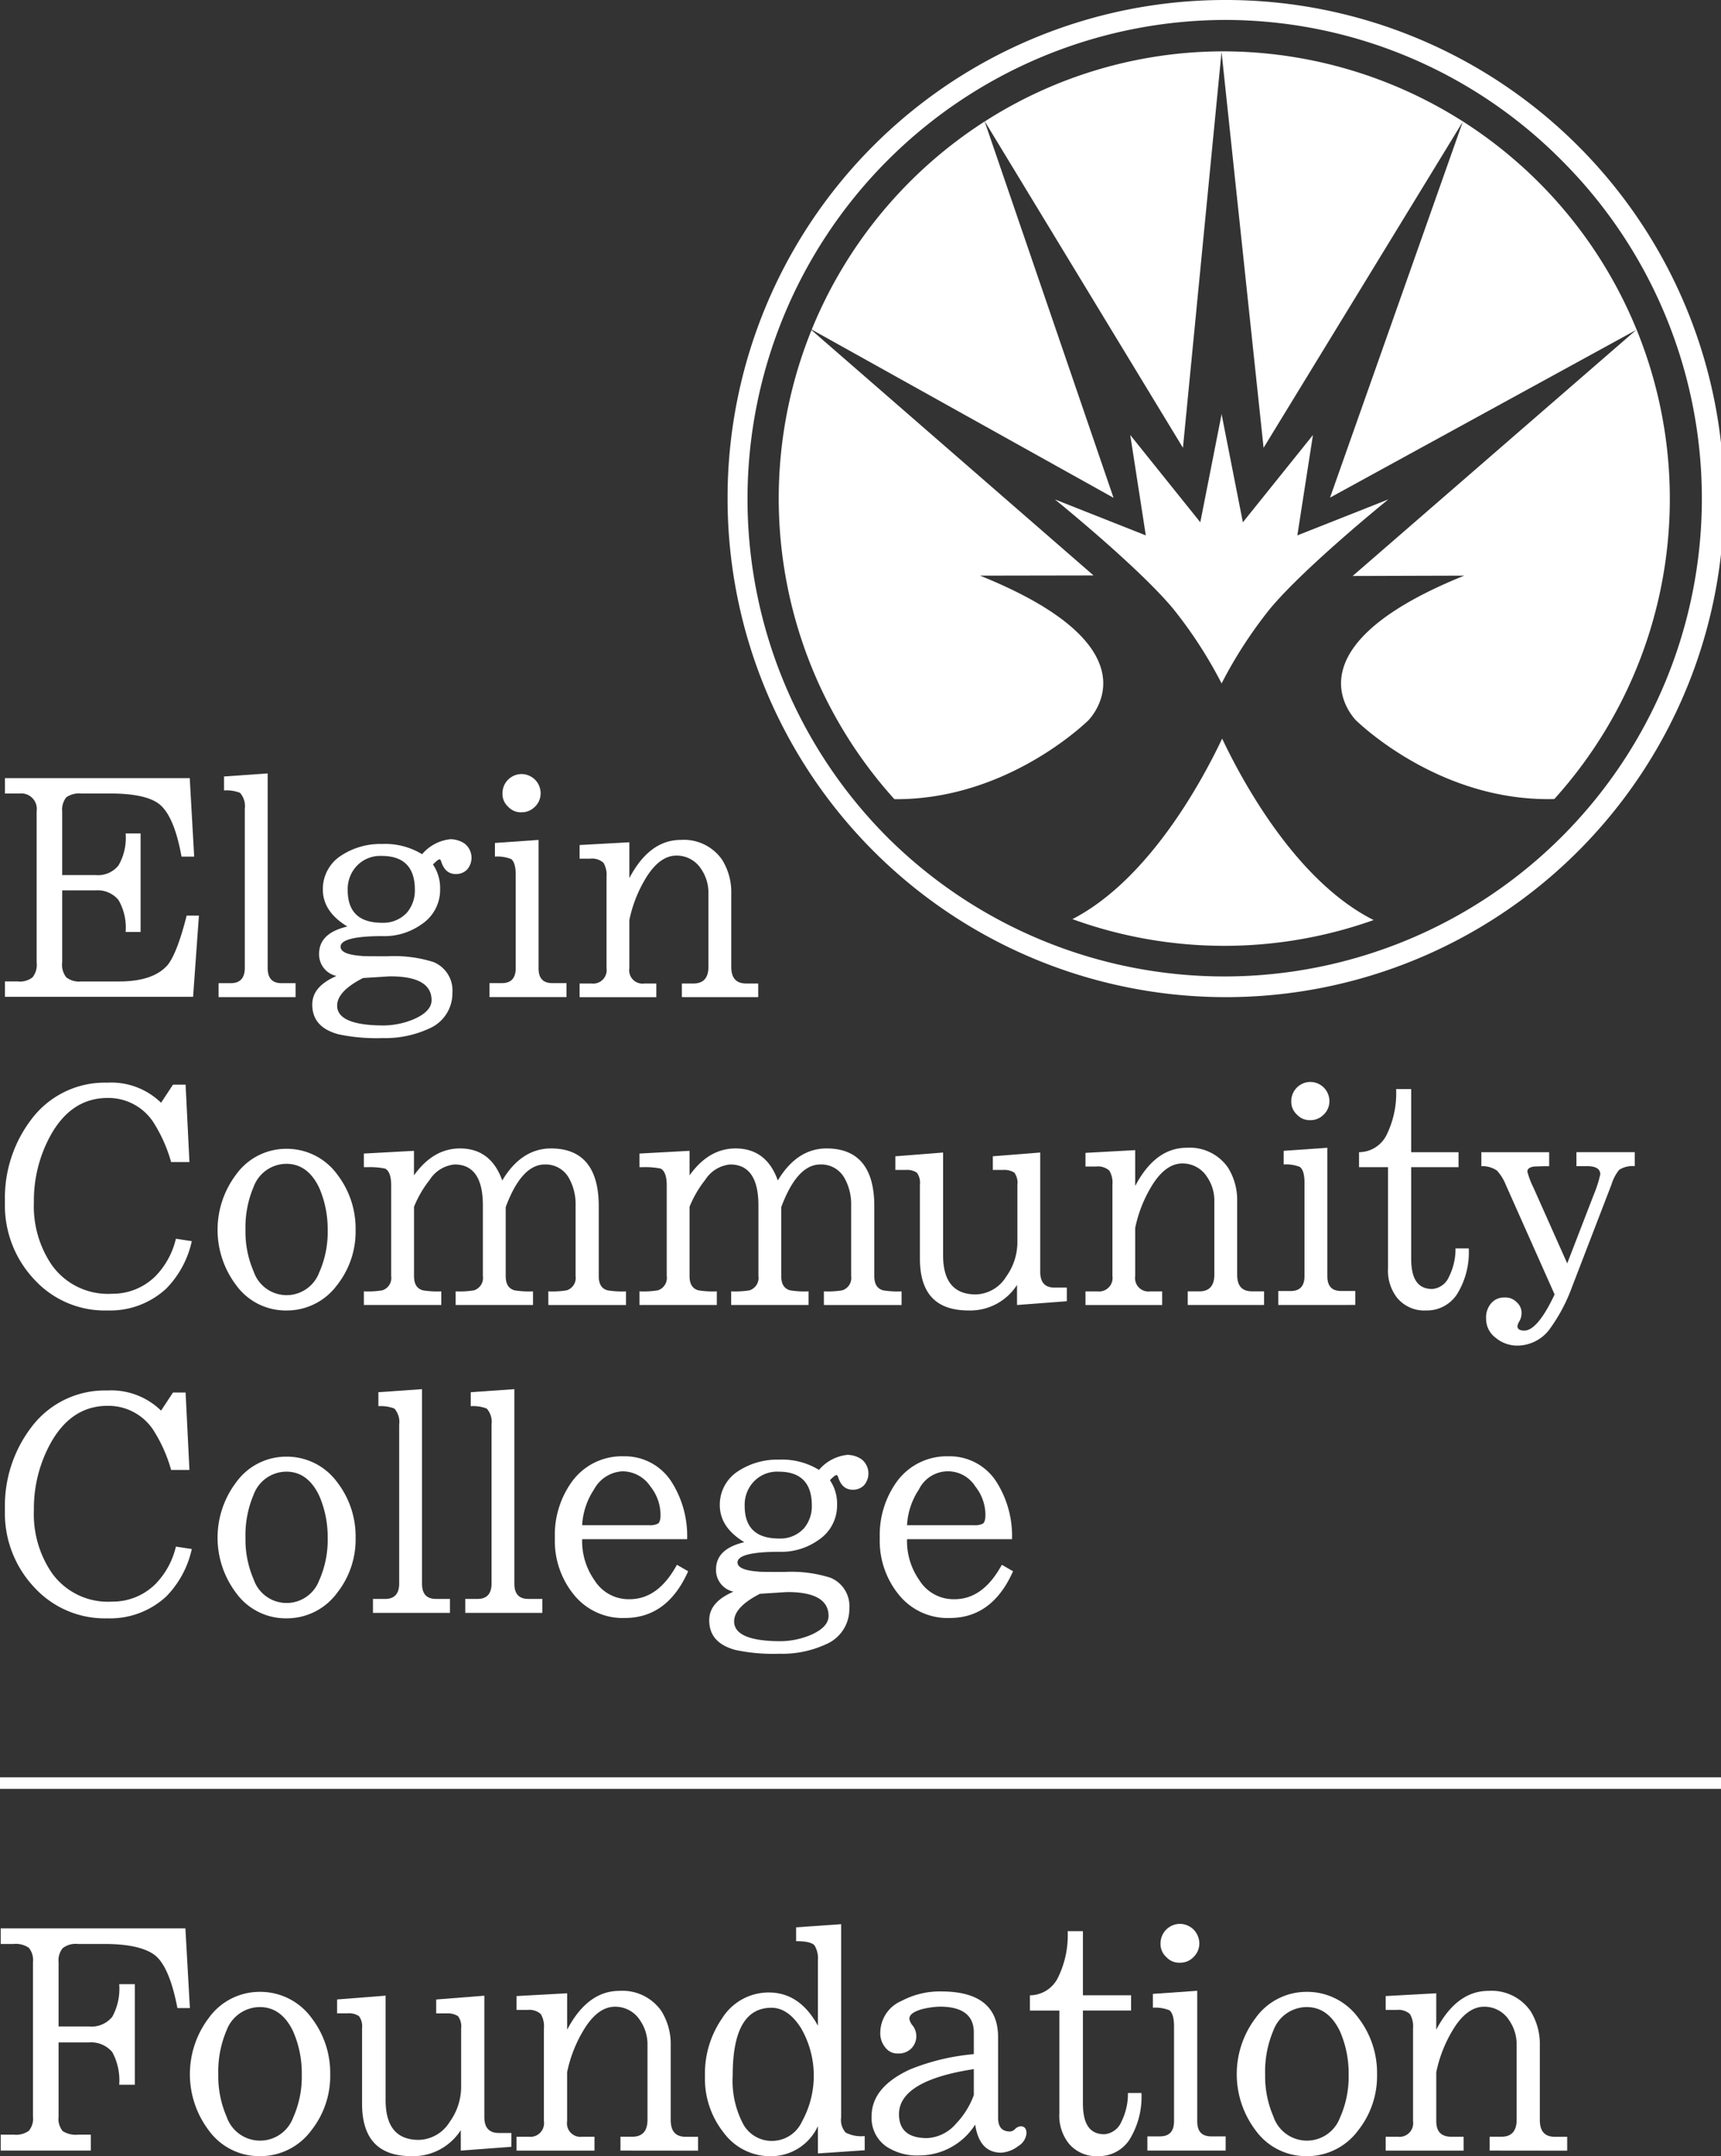 <svg xmlns="http://www.w3.org/2000/svg" xmlns:xlink="http://www.w3.org/1999/xlink" width="209.536" height="262.356" viewBox="0 0 209.536 262.356">
  <rect x="0" y="0" width="209.536" height="262.356" fill="#333333" stroke="none"/>
  <defs>
    <clipPath id="clip-path">
      <rect id="Rectangle_76" data-name="Rectangle 76" width="209.536" height="262.356" fill="#fff"/>
    </clipPath>
  </defs>
  <g id="Group_32" data-name="Group 32" transform="translate(-22 -95)">
    <g id="Group_31" data-name="Group 31" transform="translate(22 95)" clip-path="url(#clip-path)">
      <path id="Path_73" data-name="Path 73" d="M103.068,12.265A54.581,54.581,0,0,0,82.01,37.589l36.748,20.469Z" transform="translate(16.817 2.515)" fill="#fff"/>
      <path id="Path_74" data-name="Path 74" d="M116.379,80.816c1.31-1.429,7.256-9.367-13.192-17.608l13.818-.024L82.669,33.331A54.583,54.583,0,0,0,92.76,90.407c12.8.11,22.068-8.118,23.619-9.591" transform="translate(16.134 6.835)" fill="#fff"/>
      <path id="Path_75" data-name="Path 75" d="M128.322,5.252l5.119,48.172,24.252-39.671-16.16,45.734,37.272-20.4L144.287,69.021l13.585-.041c-20.427,8.234-14.508,16.168-13.192,17.6,1.563,1.487,11.07,9.931,24.158,9.583A54.455,54.455,0,0,0,128.658,5.185,53.882,53.882,0,0,0,99.5,13.711l24.124,39.714Z" transform="translate(20.403 1.063)" fill="#fff"/>
      <path id="Path_76" data-name="Path 76" d="M126.581,74.579c-2.438,5.15-8.923,17.171-18.23,21.967a54.25,54.25,0,0,0,36.675.111c-9.422-4.72-15.986-16.889-18.445-22.078" transform="translate(22.218 15.293)" fill="#fff"/>
      <path id="Path_77" data-name="Path 77" d="M136.1,56.578,138,44.365l-8.533,10.619L126.891,41.9v-.121l-.016.058-.011-.058V41.9l-2.58,13.082-8.529-10.619,1.894,12.213L106.577,52.2s10.148,8.185,14.409,13.312a53.612,53.612,0,0,1,5.878,9.052v.043a.059.059,0,0,0,.011-.022l.016.022v-.043a53.952,53.952,0,0,1,5.876-9.052C137.032,60.39,147.178,52.2,147.178,52.2Z" transform="translate(21.855 8.568)" fill="#fff"/>
      <path id="Path_78" data-name="Path 78" d="M73.51,60.665A60.575,60.575,0,0,1,133.988,0V2.427a58.281,58.281,0,0,0-41.047,99.425,58.145,58.145,0,0,0,82.091-82.368A57.776,57.776,0,0,0,133.988,2.427V0A60.666,60.666,0,1,1,73.51,60.665" transform="translate(15.074)" fill="#fff"/>
      <path id="Path_79" data-name="Path 79" d="M23.408,105.176H.5v-1.867H2.076a2.475,2.475,0,0,0,1.783-.5,2.45,2.45,0,0,0,.5-1.826V82.6A1.891,1.891,0,0,0,2.284,80.44H.5V78.573H23l.539,9.546H22c-.58-3.2-1.453-5.312-2.615-6.308q-1.616-1.372-6.1-1.371H9.8A2.782,2.782,0,0,0,7.97,80.9a2.428,2.428,0,0,0-.5,1.744v7.721h4.067A3.194,3.194,0,0,0,14.319,89.2a6.673,6.673,0,0,0,.874-3.9h1.824V97.291H15.192a6.662,6.662,0,0,0-.874-3.9,3.3,3.3,0,0,0-2.781-1.164H7.47v8.757a2.45,2.45,0,0,0,.5,1.826,2.53,2.53,0,0,0,1.826.5H14.4c2.782,0,4.733-.663,5.9-1.992.746-.913,1.536-2.905,2.323-6.018h1.494Z" transform="translate(0.102 16.112)" fill="#fff"/>
      <path id="Path_80" data-name="Path 80" d="M22.084,105.318v-1.7h1.493c1.123,0,1.7-.623,1.7-1.867V82.408a2.478,2.478,0,0,0-.58-1.95,4.529,4.529,0,0,0-1.95-.29v-1.7l5.312-.374v23.658c0,1.244.537,1.867,1.7,1.867h1.7v1.7Z" transform="translate(4.529 16.013)" fill="#fff"/>
      <path id="Path_81" data-name="Path 81" d="M40.019,86.773A3.92,3.92,0,0,0,36.864,88.1a4.1,4.1,0,0,0-1,2.821c0,2.656,1.373,3.984,4.194,3.984a3.9,3.9,0,0,0,3.027-1.246,4.167,4.167,0,0,0,.956-2.78c0-2.739-1.368-4.107-4.024-4.107m1.079,14.65c-.21,0-1.329.083-3.365.206-2.117,1.08-3.152,2.2-3.152,3.362,0,1.577,1.868,2.409,5.685,2.409a9.706,9.706,0,0,0,3.612-.747c1.453-.624,2.2-1.412,2.2-2.326,0-1.909-1.662-2.9-4.979-2.9m9.3-12.991a1.857,1.857,0,0,1-1.371.539c-.874,0-1.453-.5-1.786-1.535-.041-.166-.124-.249-.206-.249-.128,0-.372.207-.789.622a5.1,5.1,0,0,1,.871,2.99,5.01,5.01,0,0,1-2.24,4.274,7.8,7.8,0,0,1-4.814,1.453c-3.4,0-5.065.457-5.065,1.285,0,.624.83,1,2.532,1.122.206.042,1.286.042,3.237.042a15.823,15.823,0,0,1,5.523.7,3.724,3.724,0,0,1,2.323,3.737,4.653,4.653,0,0,1-2.825,4.356,12.7,12.7,0,0,1-5.688,1.163,22.259,22.259,0,0,1-5.349-.457c-2.161-.581-3.2-1.785-3.2-3.612,0-1.494.953-2.615,2.948-3.485a2.686,2.686,0,0,1-2.118-2.7c0-1.661,1.121-2.781,3.445-3.32-1.992-1.206-2.989-2.7-2.989-4.525A4.825,4.825,0,0,1,35,86.773a8.668,8.668,0,0,1,5.065-1.455,8.6,8.6,0,0,1,4.855,1.246,5.229,5.229,0,0,1,3.444-1.826,3.1,3.1,0,0,1,1.745.54,2.193,2.193,0,0,1,.292,3.154" transform="translate(6.47 17.377)" fill="#fff"/>
      <path id="Path_82" data-name="Path 82" d="M54.972,82.145a2.193,2.193,0,0,1-1.618.664,2.07,2.07,0,0,1-1.618-.664,2.108,2.108,0,0,1-.7-1.661,2.335,2.335,0,0,1,2.322-2.325,2.337,2.337,0,0,1,2.323,2.325,2.253,2.253,0,0,1-.7,1.661M49.454,105.3v-1.7h1.494c1.118,0,1.7-.581,1.7-1.826V90.4c0-1-.2-1.659-.581-1.908a4.58,4.58,0,0,0-1.95-.29V86.544l5.313-.372v15.6c0,1.245.539,1.826,1.7,1.826h1.7v1.7Z" transform="translate(10.141 16.027)" fill="#fff"/>
      <path id="Path_83" data-name="Path 83" d="M71.011,103.941v-1.662h1.411c1.2,0,1.824-.664,1.824-2.033V91.241a5.083,5.083,0,0,0-.87-2.864,3.532,3.532,0,0,0-3.032-1.661c-1.411,0-2.7,1-3.819,2.905a16.077,16.077,0,0,0-1.909,4.94v5.852a1.621,1.621,0,0,0,1.826,1.867H67.9v1.662H58.559v-1.662H60.01a1.638,1.638,0,0,0,1.828-1.867V89.29a2.847,2.847,0,0,0-.375-1.7,2.05,2.05,0,0,0-1.577-.5H58.559V85.43l6.058-.333v4.359c1.62-3.072,3.695-4.648,6.269-4.648a5.666,5.666,0,0,1,5.02,2.407,7.436,7.436,0,0,1,1.119,4.108v8.923c0,1.369.586,2.033,1.829,2.033h1.453v1.662Z" transform="translate(12.008 17.391)" fill="#fff"/>
      <path id="Path_84" data-name="Path 84" d="M34.349,120.727c-.913-1.908-2.243-2.9-3.986-2.9a4.266,4.266,0,0,0-3.983,2.78,12.593,12.593,0,0,0-1,5.271,12.129,12.129,0,0,0,1,5.062,4.234,4.234,0,0,0,7.969.125,12.024,12.024,0,0,0,1.038-5.188,12.518,12.518,0,0,0-1.038-5.148m2.2,11.83a7.589,7.589,0,0,1-6.186,3.113,7.457,7.457,0,0,1-6.141-3.113,11.147,11.147,0,0,1,0-13.405A7.5,7.5,0,0,1,30.362,116a7.592,7.592,0,0,1,6.186,3.113,10.79,10.79,0,0,1,2.24,6.765,10.473,10.473,0,0,1-2.24,6.682" transform="translate(4.507 23.786)" fill="#fff"/>
      <path id="Path_85" data-name="Path 85" d="M59.221,135.013v-1.661a10.79,10.79,0,0,0,2.239-.125,1.584,1.584,0,0,0,1.081-1.743v-8.591a6.492,6.492,0,0,0-.83-3.362,3.235,3.235,0,0,0-2.905-1.62c-1.908,0-3.487,1.744-4.774,5.189v8.384c0,.956.334,1.536,1.08,1.743a10.819,10.819,0,0,0,2.243.125v1.661h-9.42v-1.661a10.79,10.79,0,0,0,2.239-.125,1.585,1.585,0,0,0,1.079-1.743v-8.591c0-3.32-1.159-4.982-3.442-4.982a4.052,4.052,0,0,0-3.032,1.869,13.32,13.32,0,0,0-1.909,3.279v8.425c0,.956.33,1.536,1.08,1.743a10.758,10.758,0,0,0,2.238.125v1.661H36.765v-1.661a10.819,10.819,0,0,0,2.243-.125,1.586,1.586,0,0,0,1.081-1.743v-11.04c0-1.079-.248-1.785-.747-2.033a9.477,9.477,0,0,0-2.2-.167h-.378v-1.661l6.1-.331v2.989c1.535-2.157,3.4-3.279,5.6-3.279,2.529,0,4.235,1.328,5.146,3.9,1.535-2.574,3.527-3.9,5.936-3.9,3.859,0,5.813,2.368,5.813,7.016v8.507c0,.956.328,1.536,1.074,1.743a10.869,10.869,0,0,0,2.243.125v1.661Z" transform="translate(7.539 23.779)" fill="#fff"/>
      <path id="Path_86" data-name="Path 86" d="M87.06,135.013v-1.661a10.78,10.78,0,0,0,2.24-.125,1.585,1.585,0,0,0,1.083-1.743v-8.591a6.493,6.493,0,0,0-.833-3.362,3.237,3.237,0,0,0-2.907-1.62c-1.908,0-3.484,1.744-4.773,5.189v8.384c0,.956.334,1.536,1.08,1.743a10.836,10.836,0,0,0,2.243.125v1.661h-9.42v-1.661a10.79,10.79,0,0,0,2.239-.125,1.587,1.587,0,0,0,1.08-1.743v-8.591c0-3.32-1.162-4.982-3.444-4.982a4.052,4.052,0,0,0-3.031,1.869,13.323,13.323,0,0,0-1.91,3.279v8.425c0,.956.333,1.536,1.08,1.743a10.812,10.812,0,0,0,2.241.125v1.661H64.607v-1.661a10.837,10.837,0,0,0,2.241-.125,1.585,1.585,0,0,0,1.081-1.743v-11.04c0-1.079-.251-1.785-.748-2.033a9.482,9.482,0,0,0-2.2-.167h-.375v-1.661l6.1-.331v2.989c1.535-2.157,3.4-3.279,5.6-3.279,2.532,0,4.235,1.328,5.146,3.9,1.536-2.574,3.53-3.9,5.936-3.9,3.86,0,5.812,2.368,5.812,7.016v8.507c0,.956.329,1.536,1.079,1.743a10.812,10.812,0,0,0,2.241.125v1.661Z" transform="translate(13.248 23.779)" fill="#fff"/>
      <path id="Path_87" data-name="Path 87" d="M105.277,134.928v-2.449a6.763,6.763,0,0,1-5.89,3.113c-3.986,0-5.935-2.075-5.935-6.309v-9.007a2.04,2.04,0,0,0-.374-1.452,2.148,2.148,0,0,0-1.333-.331H90.462v-1.662l5.811-.457v12.493c0,3.195,1.327,4.773,3.983,4.773a4.475,4.475,0,0,0,3.694-2.157,7.185,7.185,0,0,0,1.369-4.109v-7.1a2.035,2.035,0,0,0-.372-1.452,2.293,2.293,0,0,0-1.326-.331h-1.292v-1.662l5.773-.457V130.9c0,1.286.58,1.909,1.745,1.909h1.492v1.659Z" transform="translate(18.55 23.864)" fill="#fff"/>
      <path id="Path_88" data-name="Path 88" d="M122.12,135.027v-1.661h1.414c1.2,0,1.826-.665,1.826-2.033v-9.007a5.055,5.055,0,0,0-.874-2.864,3.523,3.523,0,0,0-3.03-1.658c-1.409,0-2.7.993-3.818,2.9a15.972,15.972,0,0,0-1.912,4.938V131.5a1.625,1.625,0,0,0,1.83,1.868h1.45v1.661h-9.336v-1.661h1.453a1.639,1.639,0,0,0,1.827-1.868V120.375a2.848,2.848,0,0,0-.374-1.7,2.062,2.062,0,0,0-1.58-.5h-1.327v-1.661l6.055-.333v4.359c1.622-3.072,3.7-4.647,6.271-4.647a5.666,5.666,0,0,1,5.02,2.405,7.422,7.422,0,0,1,1.123,4.109v8.923c0,1.368.581,2.033,1.824,2.033h1.453v1.661Z" transform="translate(22.489 23.765)" fill="#fff"/>
      <path id="Path_89" data-name="Path 89" d="M134.668,113.231a2.2,2.2,0,0,1-1.62.664,2.067,2.067,0,0,1-1.616-.664,2.108,2.108,0,0,1-.7-1.661,2.335,2.335,0,0,1,2.32-2.323,2.335,2.335,0,0,1,2.323,2.323,2.252,2.252,0,0,1-.7,1.661M129.15,136.39v-1.7h1.493c1.122,0,1.7-.582,1.7-1.826V121.489c0-1-.206-1.659-.58-1.909a4.589,4.589,0,0,0-1.956-.292v-1.659l5.317-.371v15.6c0,1.244.54,1.826,1.7,1.826h1.7v1.7Z" transform="translate(26.483 22.402)" fill="#fff"/>
      <path id="Path_90" data-name="Path 90" d="M149.3,134.831a4.361,4.361,0,0,1-3.814,2.075,4.28,4.28,0,0,1-3.571-1.577,5.382,5.382,0,0,1-1.075-3.569V119.473h-3.53v-1.826a3.768,3.768,0,0,0,3.4-2.2,11.473,11.473,0,0,0,1.117-5.479h1.832v7.679h5.765v1.826h-5.765V130.6c0,2.491.824,3.693,2.574,3.693a2.438,2.438,0,0,0,2.031-1.493,7.53,7.53,0,0,0,.791-3.445h1.615a9.693,9.693,0,0,1-1.371,5.478" transform="translate(28.156 22.55)" fill="#fff"/>
      <path id="Path_91" data-name="Path 91" d="M166.435,118.5a5.154,5.154,0,0,0-.913,1.743l-4.814,12.493a20.733,20.733,0,0,1-2.826,5.27,4.922,4.922,0,0,1-3.82,1.868,4.088,4.088,0,0,1-2.654-.953,2.85,2.85,0,0,1-1.162-2.326,2.637,2.637,0,0,1,.578-1.826,2.035,2.035,0,0,1,1.663-.747,1.873,1.873,0,0,1,1.491.581,1.713,1.713,0,0,1,.586,1.328,2.036,2.036,0,0,1-.251.956,1.556,1.556,0,0,0-.252.623c0,.33.252.539.835.539,1.075,0,2.323-1.494,3.69-4.4l-5.935-13.322a5.751,5.751,0,0,0-1.079-1.744,3.088,3.088,0,0,0-1.906-.539v-1.7h8.258v1.7c-1.039,0-1.661.041-1.829.041-.577.083-.825.29-.825.621a10.017,10.017,0,0,0,.743,1.951l4.109,9.215,3.24-8.384a14.613,14.613,0,0,0,.784-2.449q0-1-1.616-1h-1.289v-1.7h7.1v1.7a3.021,3.021,0,0,0-1.908.457" transform="translate(30.691 23.857)" fill="#fff"/>
      <path id="Path_92" data-name="Path 92" d="M34.349,151.816c-.913-1.91-2.243-2.908-3.986-2.908a4.271,4.271,0,0,0-3.983,2.781,12.6,12.6,0,0,0-1,5.272,12.138,12.138,0,0,0,1,5.064,4.235,4.235,0,0,0,7.969.124,12.028,12.028,0,0,0,1.038-5.188,12.494,12.494,0,0,0-1.038-5.146m2.2,11.828a7.592,7.592,0,0,1-6.186,3.113,7.461,7.461,0,0,1-6.141-3.113,11.147,11.147,0,0,1,0-13.405,7.5,7.5,0,0,1,6.141-3.155,7.59,7.59,0,0,1,6.186,3.114,10.779,10.779,0,0,1,2.24,6.764,10.476,10.476,0,0,1-2.24,6.682" transform="translate(4.507 30.161)" fill="#fff"/>
      <path id="Path_93" data-name="Path 93" d="M37.68,167.491v-1.7h1.494c1.117,0,1.7-.622,1.7-1.865V144.579a2.463,2.463,0,0,0-.584-1.95,4.572,4.572,0,0,0-1.947-.289v-1.7l5.312-.374v23.659c0,1.244.539,1.865,1.7,1.865h1.7v1.7Z" transform="translate(7.727 28.763)" fill="#fff"/>
      <path id="Path_94" data-name="Path 94" d="M47.007,167.491v-1.7h1.5c1.119,0,1.7-.622,1.7-1.865V144.579a2.468,2.468,0,0,0-.582-1.95,4.6,4.6,0,0,0-1.95-.289v-1.7l5.313-.374v23.659c0,1.244.539,1.865,1.7,1.865h1.7v1.7Z" transform="translate(9.639 28.763)" fill="#fff"/>
      <path id="Path_95" data-name="Path 95" d="M67.683,150.7a4.12,4.12,0,0,0-3.365-1.827,4.168,4.168,0,0,0-3.485,2.2,8.7,8.7,0,0,0-1.451,4.359h8.135a2.053,2.053,0,0,0,1.117-.207c.165-.124.292-.457.292-1.038a5.6,5.6,0,0,0-1.244-3.486m-3.114,16.021a7.63,7.63,0,0,1-6.186-2.825,10.374,10.374,0,0,1-2.323-6.929,11.059,11.059,0,0,1,2.117-6.889,7.511,7.511,0,0,1,6.268-3.032,6.741,6.741,0,0,1,5.853,3.157,12.249,12.249,0,0,1,1.867,6.929H59.382a8.25,8.25,0,0,0,1.492,4.98,4.9,4.9,0,0,0,4.277,2.323c2.323,0,4.231-1.368,5.77-4.189l1.368.787c-1.7,3.818-4.273,5.687-7.72,5.687" transform="translate(11.496 30.154)" fill="#fff"/>
      <path id="Path_96" data-name="Path 96" d="M80.127,148.945a3.918,3.918,0,0,0-3.156,1.329,4.108,4.108,0,0,0-1,2.821c0,2.657,1.373,3.985,4.195,3.985a3.9,3.9,0,0,0,3.026-1.246,4.179,4.179,0,0,0,.956-2.78c0-2.738-1.367-4.109-4.022-4.109m1.075,14.65c-.206,0-1.326.084-3.362.208-2.116,1.079-3.15,2.2-3.15,3.361,0,1.577,1.867,2.409,5.681,2.409a9.755,9.755,0,0,0,3.615-.746c1.453-.625,2.2-1.412,2.2-2.327,0-1.909-1.658-2.905-4.98-2.905M90.5,150.6a1.84,1.84,0,0,1-1.371.54c-.871,0-1.45-.5-1.782-1.535-.041-.166-.124-.248-.206-.248-.127,0-.376.207-.791.622a5.078,5.078,0,0,1,.872,2.99,5.02,5.02,0,0,1-2.24,4.274,7.8,7.8,0,0,1-4.814,1.452c-3.4,0-5.067.457-5.067,1.287,0,.622.829,1,2.531,1.119.208.042,1.289.042,3.238.042a15.787,15.787,0,0,1,5.522.7,3.718,3.718,0,0,1,2.323,3.738,4.655,4.655,0,0,1-2.821,4.357,12.739,12.739,0,0,1-5.688,1.162,22.208,22.208,0,0,1-5.349-.458c-2.162-.581-3.2-1.783-3.2-3.612,0-1.493.952-2.615,2.949-3.484a2.687,2.687,0,0,1-2.122-2.7c0-1.662,1.122-2.78,3.444-3.32-1.988-1.205-2.985-2.7-2.985-4.524a4.836,4.836,0,0,1,2.156-4.068,8.694,8.694,0,0,1,5.067-1.453,8.593,8.593,0,0,1,4.855,1.247,5.234,5.234,0,0,1,3.444-1.827,3.1,3.1,0,0,1,1.744.54A2.194,2.194,0,0,1,90.5,150.6" transform="translate(14.694 30.126)" fill="#fff"/>
      <path id="Path_97" data-name="Path 97" d="M100.509,150.7a3.931,3.931,0,0,0-6.85.372,8.675,8.675,0,0,0-1.452,4.359h8.134a2.065,2.065,0,0,0,1.121-.207c.165-.124.29-.457.29-1.038a5.59,5.59,0,0,0-1.244-3.486M97.4,166.723a7.625,7.625,0,0,1-6.186-2.825,10.363,10.363,0,0,1-2.326-6.929A11.08,11.08,0,0,1,91,150.08a7.519,7.519,0,0,1,6.269-3.032,6.743,6.743,0,0,1,5.854,3.157,12.267,12.267,0,0,1,1.865,6.929H92.207a8.251,8.251,0,0,0,1.493,4.98,4.9,4.9,0,0,0,4.278,2.323c2.322,0,4.23-1.368,5.77-4.189l1.367.787c-1.7,3.818-4.273,5.687-7.717,5.687" transform="translate(18.227 30.154)" fill="#fff"/>
      <path id="Path_98" data-name="Path 98" d="M18.8,132.89a7.4,7.4,0,0,1-5.27,2.116,8.383,8.383,0,0,1-7.347-3.527,12.683,12.683,0,0,1-2.157-7.636,16.411,16.411,0,0,1,2.116-8.261c1.662-2.905,3.944-4.4,6.85-4.4a6.54,6.54,0,0,1,5.519,2.863,18.079,18.079,0,0,1,2.223,4.94h2.229l-.469-9.421H20.959l-1.451,2.2a8.7,8.7,0,0,0-6.557-2.446,11.171,11.171,0,0,0-9.215,4.441A15.759,15.759,0,0,0,.5,123.8a13.141,13.141,0,0,0,3.528,9.421,11.635,11.635,0,0,0,8.966,3.818,10.06,10.06,0,0,0,7.139-2.656,11.838,11.838,0,0,0,3.116-5.778l-1.934-.294A9.693,9.693,0,0,1,18.8,132.89" transform="translate(0.102 22.417)" fill="#fff"/>
      <path id="Path_99" data-name="Path 99" d="M18.8,163.977a7.4,7.4,0,0,1-5.27,2.116,8.384,8.384,0,0,1-7.347-3.528,12.674,12.674,0,0,1-2.157-7.635,16.414,16.414,0,0,1,2.116-8.261c1.662-2.905,3.944-4.4,6.85-4.4a6.54,6.54,0,0,1,5.519,2.863,18.044,18.044,0,0,1,2.223,4.94h2.229l-.469-9.421H20.959l-1.451,2.2a8.7,8.7,0,0,0-6.557-2.449,11.174,11.174,0,0,0-9.215,4.441A15.761,15.761,0,0,0,.5,154.887a13.137,13.137,0,0,0,3.528,9.421,11.64,11.64,0,0,0,8.966,3.819,10.056,10.056,0,0,0,7.139-2.657,11.827,11.827,0,0,0,3.116-5.778l-1.934-.294a9.686,9.686,0,0,1-2.513,4.579" transform="translate(0.102 28.791)" fill="#fff"/>
      <path id="Path_100" data-name="Path 100" d="M21.587,204.416c-.633-3.29-1.518-5.4-2.658-6.37-1.138-.928-3.205-1.434-6.2-1.434H9.481a2.577,2.577,0,0,0-1.856.506,2.3,2.3,0,0,0-.506,1.688v7.845H10.83a3.248,3.248,0,0,0,2.826-1.181,7.091,7.091,0,0,0,.844-3.965h1.9v12.233H14.5a7.2,7.2,0,0,0-.844-3.966,3.36,3.36,0,0,0-2.826-1.181H7.119v9.027a2.331,2.331,0,0,0,.506,1.771,2.993,2.993,0,0,0,1.9.422h1.518v1.941H.074v-1.941H1.635a2.666,2.666,0,0,0,1.856-.463A2.292,2.292,0,0,0,4,217.619V198.806a2.351,2.351,0,0,0-.506-1.729,2.815,2.815,0,0,0-1.856-.465H.074v-1.9H22.557l.548,9.7Z" transform="translate(0.015 39.928)" fill="#fff"/>
      <path id="Path_101" data-name="Path 101" d="M31.754,205.929c-.928-1.94-2.278-2.952-4.049-2.952a4.337,4.337,0,0,0-4.05,2.826,12.779,12.779,0,0,0-1.012,5.357,12.313,12.313,0,0,0,1.012,5.147,4.3,4.3,0,0,0,8.1.127,12.221,12.221,0,0,0,1.054-5.273,12.713,12.713,0,0,0-1.054-5.23m2.235,12.022a7.713,7.713,0,0,1-6.284,3.163,7.583,7.583,0,0,1-6.243-3.163,11.326,11.326,0,0,1,0-13.624,7.625,7.625,0,0,1,6.243-3.205,7.713,7.713,0,0,1,6.284,3.163,10.966,10.966,0,0,1,2.279,6.875,10.647,10.647,0,0,1-2.279,6.792" transform="translate(3.934 41.242)" fill="#fff"/>
      <path id="Path_102" data-name="Path 102" d="M49.118,220.361v-2.488a6.881,6.881,0,0,1-5.99,3.163c-4.049,0-6.031-2.109-6.031-6.412v-9.152a2.07,2.07,0,0,0-.38-1.476,2.172,2.172,0,0,0-1.35-.337H34.058v-1.688l5.906-.464v12.7c0,3.249,1.35,4.852,4.049,4.852a4.555,4.555,0,0,0,3.755-2.193,7.285,7.285,0,0,0,1.392-4.177v-7.212a2.07,2.07,0,0,0-.38-1.476,2.352,2.352,0,0,0-1.35-.337H46.123v-1.688l5.863-.464v14.763c0,1.309.59,1.941,1.771,1.941h1.518V219.9Z" transform="translate(6.984 41.321)" fill="#fff"/>
      <path id="Path_103" data-name="Path 103" d="M64.842,220.461v-1.687h1.434c1.223,0,1.856-.675,1.856-2.067v-9.154a5.136,5.136,0,0,0-.886-2.91,3.581,3.581,0,0,0-3.079-1.688c-1.434,0-2.742,1.013-3.88,2.954a16.177,16.177,0,0,0-1.941,5.019v5.948a1.649,1.649,0,0,0,1.857,1.9h1.476v1.687H52.188v-1.687h1.476a1.665,1.665,0,0,0,1.856-1.9v-11.3a2.909,2.909,0,0,0-.38-1.73,2.084,2.084,0,0,0-1.6-.5h-1.35v-1.688l6.158-.337v4.43c1.646-3.122,3.755-4.725,6.37-4.725a5.766,5.766,0,0,1,5.1,2.447,7.553,7.553,0,0,1,1.14,4.176v9.069c0,1.392.59,2.067,1.856,2.067h1.476v1.687Z" transform="translate(10.702 41.22)" fill="#fff"/>
      <path id="Path_104" data-name="Path 104" d="M82.955,206.992c-1.054-1.687-2.278-2.532-3.627-2.532-3.164,0-4.725,2.743-4.725,8.226a11.278,11.278,0,0,0,1.265,5.906,3.962,3.962,0,0,0,3.627,2.067A4.025,4.025,0,0,0,83.04,218.3a11.56,11.56,0,0,0-.084-11.3m2.024,15.185v-3.332a6.288,6.288,0,0,1-5.778,3.669,7.033,7.033,0,0,1-5.7-2.868,10.555,10.555,0,0,1-2.278-6.876,11.829,11.829,0,0,1,2.067-7A6.692,6.692,0,0,1,78.99,202.6c2.531,0,4.514,1.35,5.99,4.05v-8.015a3.017,3.017,0,0,0-.422-1.771c-.3-.337-1.054-.506-2.235-.506v-1.687l5.483-.38v23.5a2.321,2.321,0,0,0,.548,1.856,4.13,4.13,0,0,0,2.321.422V221.8Z" transform="translate(14.606 39.842)" fill="#fff"/>
      <path id="Path_105" data-name="Path 105" d="M100.506,210.534c-6.074.928-9.11,2.784-9.11,5.484q0,2.908,3.416,2.91a4.955,4.955,0,0,0,3.543-1.773,10,10,0,0,0,2.151-3.459Zm5.358,9.407a3.787,3.787,0,0,1-2.025.759q-2.657,0-3.164-3.418a8.085,8.085,0,0,1-6.833,3.755,6.731,6.731,0,0,1-4.007-1.1,4.227,4.227,0,0,1-1.773-3.669q0-3.545,4.683-5.7a26.873,26.873,0,0,1,7.761-1.856v-2.658c0-2.065-1.392-3.121-4.133-3.121a10.11,10.11,0,0,0-2.151.3c-1.054.3-1.561.675-1.561,1.181a1.674,1.674,0,0,0,.421.844,2.119,2.119,0,0,1-.21,2.785,2.168,2.168,0,0,1-1.6.59,1.831,1.831,0,0,1-1.562-.759,2.693,2.693,0,0,1-.59-1.815,4.23,4.23,0,0,1,2.615-3.838,9.888,9.888,0,0,1,4.809-1.139c4.6,0,6.918,1.856,6.918,5.569v9.785c0,1.14.464,1.688,1.476,1.688a.957.957,0,0,0,.59-.3,1.132,1.132,0,0,1,.675-.337c.464,0,.717.294.717.842a2.038,2.038,0,0,1-1.054,1.6" transform="translate(18.058 41.234)" fill="#fff"/>
      <path id="Path_106" data-name="Path 106" d="M116.247,220.261a4.447,4.447,0,0,1-3.88,2.109,4.352,4.352,0,0,1-3.627-1.6,5.478,5.478,0,0,1-1.1-3.627V204.655h-3.585V202.8a3.83,3.83,0,0,0,3.459-2.237,11.639,11.639,0,0,0,1.14-5.567h1.856v7.8h5.863v1.856h-5.863v11.3c0,2.531.844,3.754,2.615,3.754a2.475,2.475,0,0,0,2.067-1.518,7.652,7.652,0,0,0,.8-3.5h1.645a9.894,9.894,0,0,1-1.392,5.567" transform="translate(21.338 39.986)" fill="#fff"/>
      <path id="Path_107" data-name="Path 107" d="M121.533,198.309a2.231,2.231,0,0,1-1.646.675,2.1,2.1,0,0,1-1.645-.675,2.145,2.145,0,0,1-.716-1.687,2.374,2.374,0,0,1,2.361-2.362,2.4,2.4,0,0,1,1.646.675,2.443,2.443,0,0,1,.718,1.687,2.3,2.3,0,0,1-.718,1.687m-5.61,23.537v-1.729h1.517c1.14,0,1.73-.59,1.73-1.856V206.7c0-1.013-.211-1.688-.59-1.941a4.68,4.68,0,0,0-1.984-.3V202.78l5.4-.38v15.861c0,1.265.55,1.856,1.73,1.856h1.729v1.729Z" transform="translate(23.771 39.835)" fill="#fff"/>
      <path id="Path_108" data-name="Path 108" d="M137.522,205.929c-.928-1.94-2.278-2.952-4.049-2.952a4.337,4.337,0,0,0-4.05,2.826,12.779,12.779,0,0,0-1.012,5.357,12.312,12.312,0,0,0,1.012,5.147,4.3,4.3,0,0,0,8.1.127,12.221,12.221,0,0,0,1.054-5.273,12.713,12.713,0,0,0-1.054-5.23m2.235,12.022a7.713,7.713,0,0,1-6.284,3.163,7.581,7.581,0,0,1-6.243-3.163,11.326,11.326,0,0,1,0-13.624,7.623,7.623,0,0,1,6.243-3.205,7.713,7.713,0,0,1,6.284,3.163,10.966,10.966,0,0,1,2.279,6.875,10.647,10.647,0,0,1-2.279,6.792" transform="translate(25.623 41.242)" fill="#fff"/>
      <path id="Path_109" data-name="Path 109" d="M152.656,220.461v-1.687h1.434c1.223,0,1.856-.675,1.856-2.067v-9.154a5.136,5.136,0,0,0-.886-2.91,3.581,3.581,0,0,0-3.079-1.688c-1.434,0-2.741,1.013-3.88,2.954a16.147,16.147,0,0,0-1.941,5.019v5.948c0,1.265.592,1.9,1.856,1.9h1.476v1.687H140v-1.687h1.476a1.665,1.665,0,0,0,1.856-1.9v-11.3a2.908,2.908,0,0,0-.38-1.73,2.084,2.084,0,0,0-1.6-.5H140v-1.688l6.158-.337v4.43c1.646-3.122,3.755-4.725,6.37-4.725a5.766,5.766,0,0,1,5.1,2.447,7.553,7.553,0,0,1,1.14,4.176v9.069c0,1.392.589,2.067,1.856,2.067h1.476v1.687Z" transform="translate(28.709 41.22)" fill="#fff"/>
      <rect id="Rectangle_75" data-name="Rectangle 75" width="209.536" height="1.41" transform="translate(0 216.262)" fill="#fff"/>
    </g>
  </g>
</svg>
